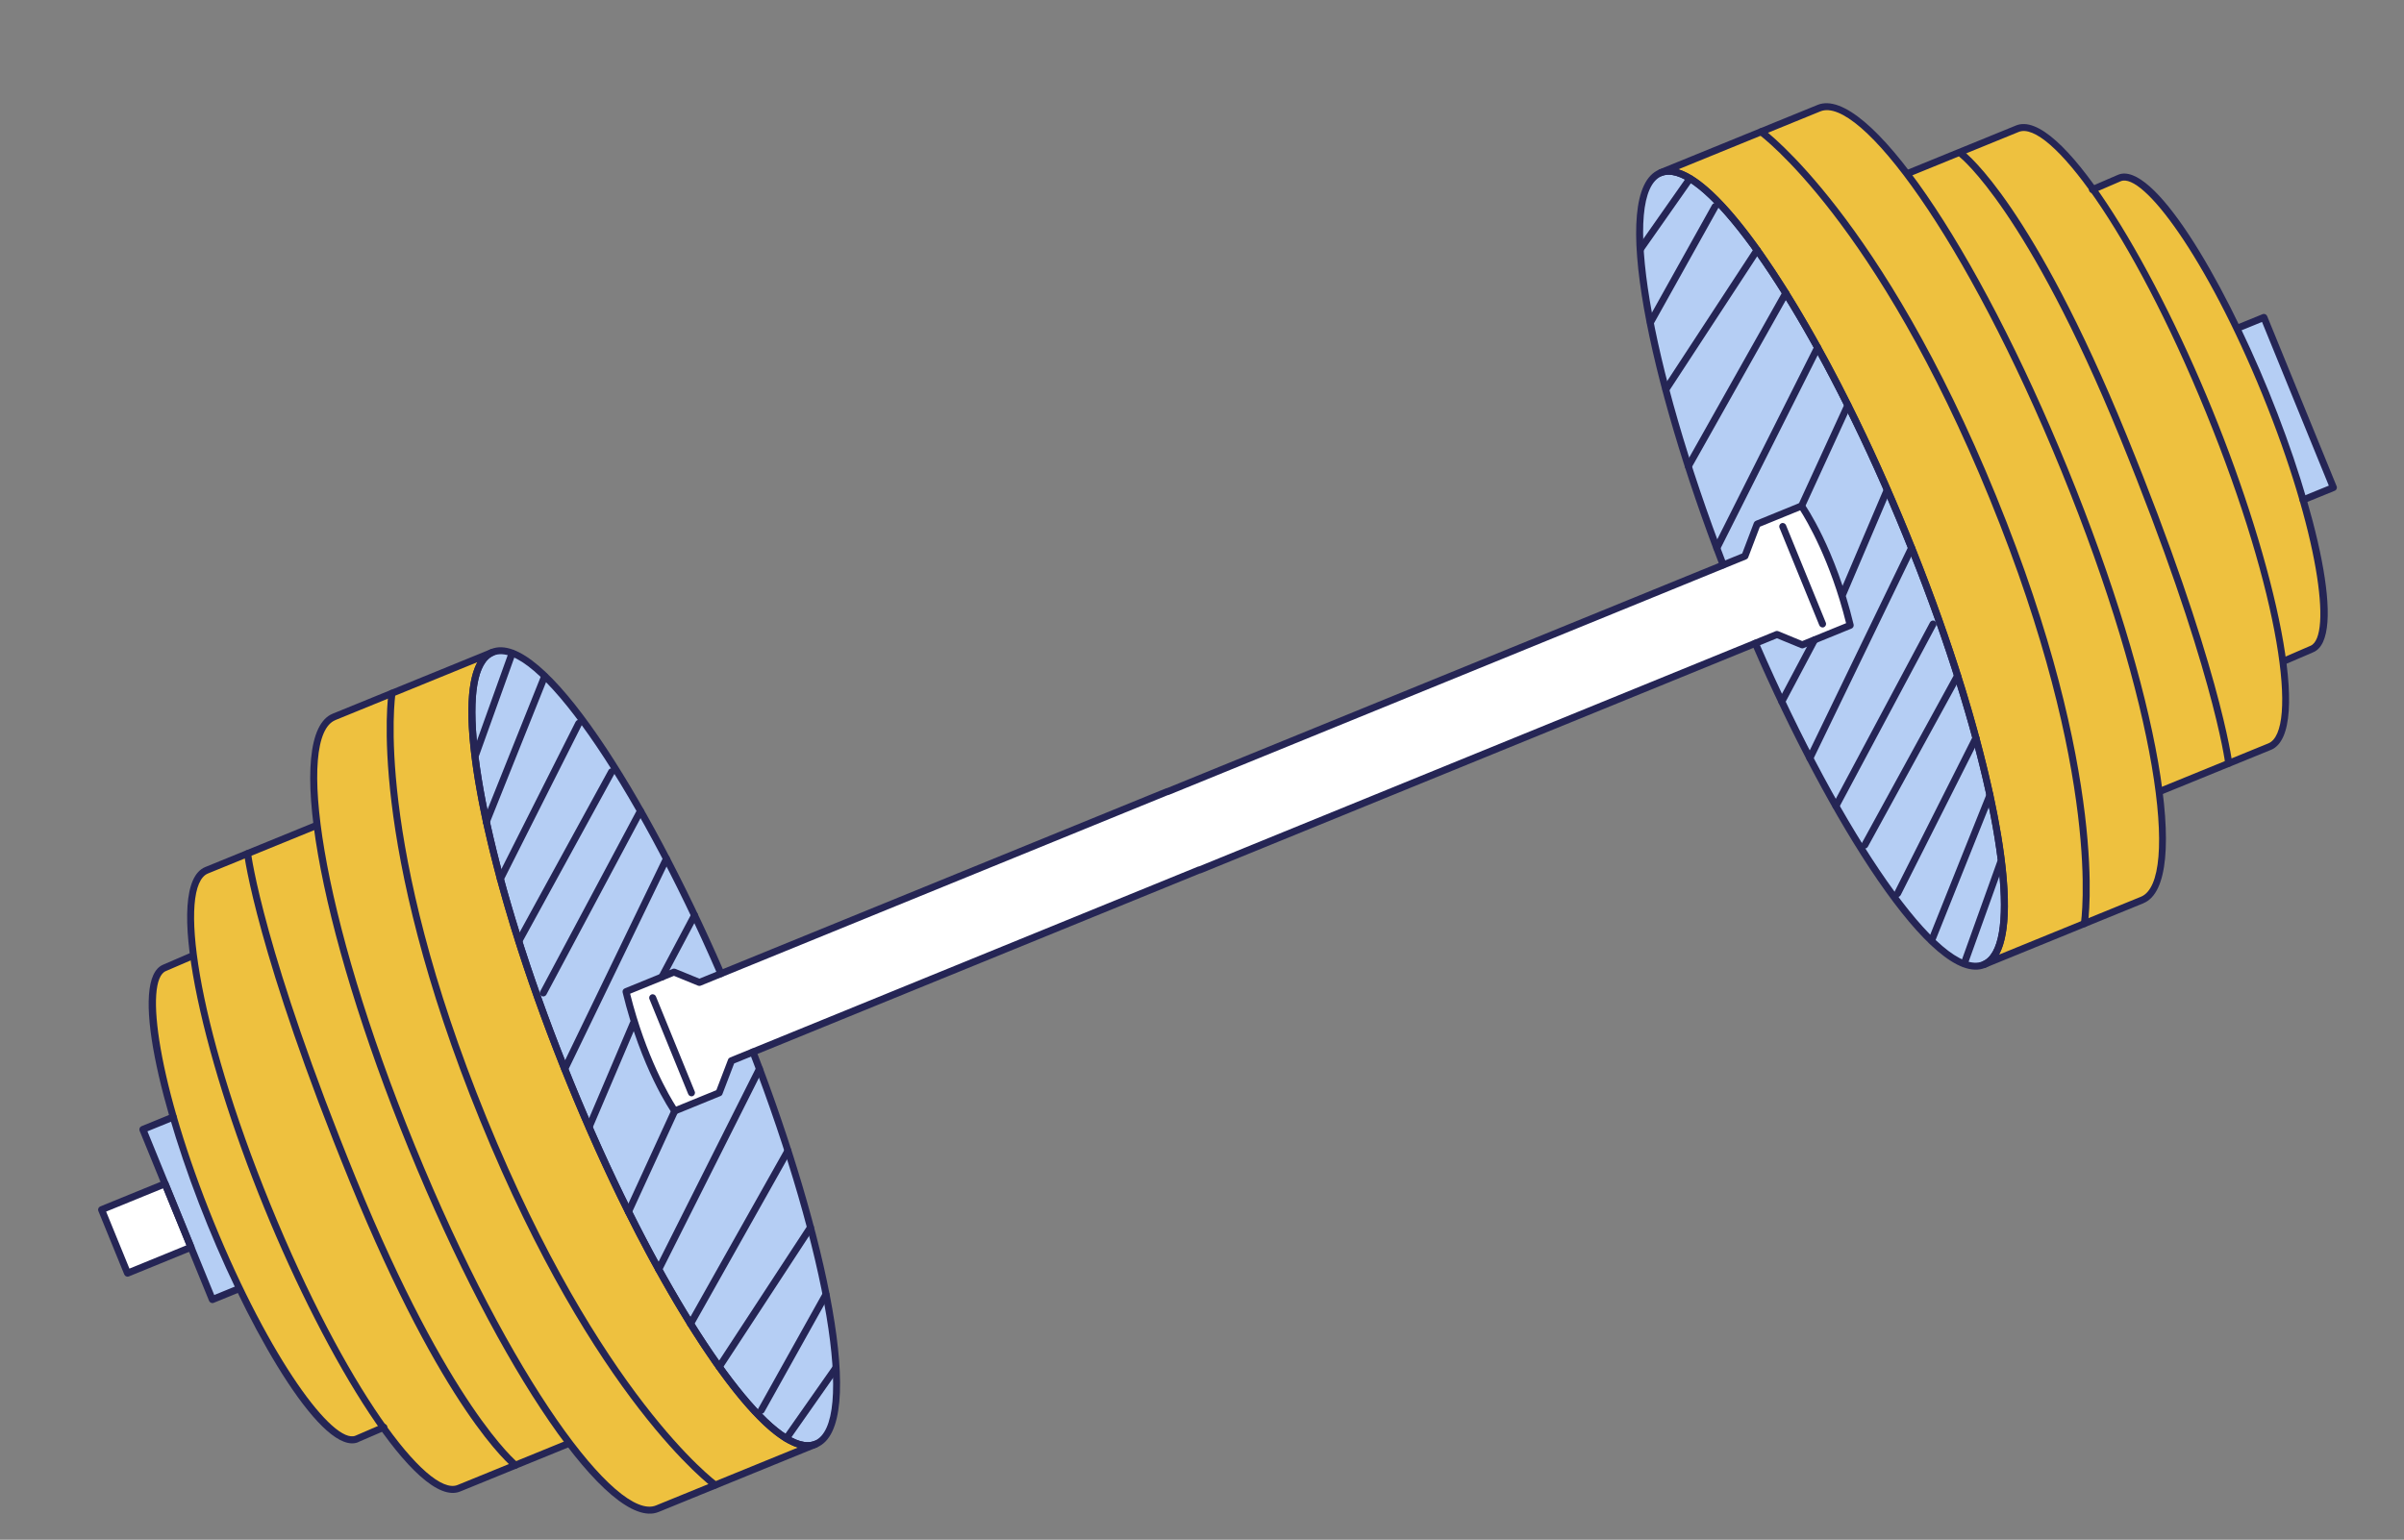 <?xml version="1.0" encoding="UTF-8"?><svg id="_分離模式" xmlns="http://www.w3.org/2000/svg" viewBox="0 0 520.3 333.35"><rect x="0" y="0" width="520.3" height="333.35" fill="#808080" stroke="none"/><defs><style>.cls-1{fill:#eec13f;}.cls-1,.cls-2,.cls-3,.cls-4{stroke-width:0px;}.cls-2{fill:#b5cef4;}.cls-3{fill:#fff;}.cls-4{fill:#252555;}</style></defs><path class="cls-2" d="m494.62,80.03l5.61,13.75,4.8,11.77-6.57,2.68c-2.08-7.13-4.81-14.99-8.13-23.13-2-4.91-4.1-9.61-6.21-13.98l.42-.19,5.45-2.23,4.63,11.34Z"/><path class="cls-1" d="m490.32,85.09c3.32,8.14,6.05,16.01,8.13,23.13,5.09,17.53,6.11,30.56,1.87,32.29l-5.83,2.53-.41.06c-1.81-13.55-7.4-33.14-15.98-54.16-8.09-19.83-17.19-36.89-25.08-47.96l5.68-2.47c4.93-2.01,15.44,11.85,25.41,32.59,2.11,4.37,4.2,9.07,6.21,13.98Z"/><path class="cls-1" d="m478.1,88.95c8.57,21.01,14.17,40.6,15.98,54.16,1.35,10.3.53,17.15-2.85,18.53l-23.64,9.65-.27.04c-2.26-17.4-9.45-42.59-20.48-69.62-11.02-27.01-23.5-50-34.03-64.02l.34-.25,23.49-9.59c3.64-1.49,9.55,3.6,16.39,13.14,7.89,11.07,16.99,28.12,25.08,47.96Z"/><path class="cls-1" d="m446.84,101.7c11.03,27.02,18.22,52.22,20.48,69.62,1.7,13.08.63,21.77-3.67,23.52l-34.29,13.99c4.16-1.7,5.3-9.81,3.85-22.12-.52-4.36-1.36-9.27-2.51-14.6v-.02c-.85-3.88-1.87-8.02-3.04-12.34h.02c-1.17-4.32-2.51-8.83-4-13.49-.19-.58-.36-1.16-.56-1.75-1.04-3.24-2.17-6.54-3.37-9.91-1.82-5.21-3.85-10.54-6.02-15.98-.38-.98-.77-1.95-1.18-2.94l-.46-1.14c-1.2-2.89-2.4-5.73-3.63-8.52-2.78-6.43-5.65-12.55-8.53-18.33-2.18-4.38-4.37-8.57-6.54-12.5-2.32-4.19-4.63-8.13-6.88-11.74-2.11-3.41-4.2-6.54-6.22-9.36-2.9-4.07-5.69-7.48-8.27-10.18-2.26-2.34-4.36-4.12-6.27-5.28-2.46-1.5-4.61-1.95-6.35-1.24l34.29-13.99c4.3-1.75,11.16,3.7,19.11,14.27,10.54,14.02,23.01,37.01,34.03,64.02Z"/><path class="cls-2" d="m412.09,114.56l.46,1.14c.4.99.8,1.96,1.18,2.94,2.17,5.43,4.2,10.77,6.02,15.98,1.2,3.37,2.33,6.67,3.37,9.91.2.59.37,1.18.56,1.75,1.49,4.66,2.83,9.17,4,13.49h-.02c1.17,4.32,2.19,8.46,3.03,12.34v.02c1.16,5.33,2,10.23,2.52,14.6,1.45,12.31.31,20.42-3.85,22.12-1.23.5-2.65.4-4.25-.21-2.09-.8-4.46-2.49-7.04-5.02-2.55-2.45-5.29-5.66-8.17-9.56-2.33-3.1-4.73-6.63-7.18-10.54-1.78-2.8-3.57-5.82-5.4-9.02-1.86-3.27-3.74-6.71-5.62-10.34-2.03-3.9-4.07-7.99-6.09-12.26-1.92-4.07-3.84-8.28-5.72-12.63l4.69-1.91,5.47,2.25,10.38-4.24c-.59-2.42-1.21-4.67-1.89-6.77-.86-2.7-1.74-5.13-2.63-7.29-3.11-7.62-6.02-11.77-6.02-11.77l-9.6,3.92-2.64,6.94-4.69,1.91c-.48-1.22-.93-2.45-1.4-3.65-2.26-6.07-4.33-12-6.16-17.71h.02c-1.88-5.8-3.5-11.37-4.89-16.64-1.35-5.13-2.47-10-3.34-14.5-1.16-6-1.87-11.37-2.12-15.93-.52-9.11.85-15.05,4.32-16.47,1.74-.71,3.88-.26,6.35,1.24,1.91,1.16,4.01,2.94,6.27,5.28,2.58,2.69,5.37,6.11,8.27,10.18,2.02,2.81,4.11,5.95,6.22,9.36,2.26,3.61,4.56,7.55,6.88,11.74,2.17,3.93,4.36,8.11,6.54,12.5,2.88,5.77,5.75,11.9,8.53,18.33,1.23,2.79,2.43,5.63,3.63,8.52Z"/><path class="cls-3" d="m398.56,128.6c.68,2.1,1.3,4.35,1.89,6.77l-10.38,4.24-5.47-2.25-124.98,51-.02-.04-101.3,41.34-2.66,6.94-9.6,3.92s-2.91-4.15-6.04-11.81c-.88-2.15-1.76-4.58-2.61-7.26-.65-2.09-1.3-4.35-1.89-6.77l10.38-4.24,5.49,2.25,101.3-41.34.02.04,124.98-51,2.64-6.94,9.6-3.92s4.79,6.83,8.65,19.06Z"/><path class="cls-2" d="m162.98,227.74c.48,1.22.93,2.45,1.39,3.68,2.28,6.06,4.35,11.99,6.18,17.7h-.02c1.88,5.8,3.5,11.37,4.88,16.62,1.36,5.15,2.47,10.01,3.33,14.52,1.17,6.02,1.88,11.39,2.13,15.95.49,9.1-.87,15.02-4.34,16.43-1.74.71-3.88.26-6.32-1.23h-.02c-1.91-1.15-4.02-2.95-6.28-5.29-2.58-2.69-5.37-6.11-8.27-10.18-2.02-2.81-4.1-5.93-6.2-9.32-2.27-3.63-4.57-7.57-6.9-11.78-2.17-3.93-4.36-8.11-6.54-12.5-2.88-5.77-5.74-11.88-8.52-18.31-1.23-2.81-2.46-5.66-3.65-8.57l-.45-1.1c-.4-.97-.79-1.94-1.16-2.9-2.17-5.43-4.2-10.77-6.04-15.99-1.18-3.37-2.31-6.68-3.36-9.94-.2-.59-.37-1.18-.56-1.75-1.49-4.66-2.8-9.16-3.97-13.48-1.17-4.31-2.19-8.45-3.03-12.34-1.16-5.34-2.02-10.22-2.52-14.61-1.47-12.3-.32-20.44,3.84-22.13,1.23-.5,2.65-.4,4.25.23,2.08.76,4.45,2.48,7.05,4.99,2.53,2.45,5.28,5.69,8.2,9.57,2.3,3.12,4.69,6.65,7.16,10.56,1.76,2.81,3.55,5.83,5.37,9.01,1.86,3.27,3.75,6.73,5.62,10.36,2.03,3.9,4.07,7.99,6.09,12.24,1.92,4.07,3.84,8.28,5.71,12.61l-4.67,1.91-5.49-2.25-10.38,4.24c.59,2.42,1.23,4.68,1.89,6.77.85,2.68,1.74,5.11,2.61,7.26,3.12,7.66,6.04,11.81,6.04,11.81l9.6-3.92,2.66-6.94,4.69-1.91Z"/><path class="cls-1" d="m176.54,312.64l-34.29,13.99c-4.31,1.76-11.16-3.7-19.11-14.25-10.54-14.02-23.02-37.03-34.04-64.04-11.03-27.02-18.22-52.22-20.48-69.62-1.72-13.07-.65-21.76,3.67-23.52l34.29-13.99c-4.16,1.7-5.31,9.84-3.84,22.13.51,4.39,1.36,9.27,2.52,14.61.84,3.88,1.86,8.02,3.03,12.34,1.17,4.31,2.48,8.81,3.97,13.48.19.58.36,1.16.56,1.75,1.05,3.26,2.18,6.56,3.36,9.94,1.85,5.22,3.87,10.56,6.04,15.99.37.96.77,1.93,1.16,2.9l.45,1.1c1.19,2.91,2.42,5.77,3.65,8.57,2.78,6.43,5.64,12.54,8.52,18.31,2.18,4.38,4.37,8.57,6.54,12.5,2.33,4.21,4.63,8.15,6.9,11.78,2.1,3.39,4.18,6.51,6.2,9.32,2.9,4.07,5.69,7.48,8.27,10.18,2.26,2.34,4.37,4.14,6.28,5.3h.02c2.44,1.48,4.58,1.93,6.32,1.23Z"/><path class="cls-1" d="m89.1,248.35c11.02,27.01,23.5,50.02,34.04,64.04l-.32.24-23.51,9.6c-3.62,1.48-9.55-3.6-16.39-13.14-7.89-11.07-17-28.14-25.09-47.97-8.57-20.99-14.16-40.56-15.97-54.14-1.36-10.32-.52-17.17,2.85-18.55l23.64-9.65.27-.04c2.26,17.4,9.45,42.59,20.48,69.62Z"/><path class="cls-1" d="m57.84,261.1c8.09,19.83,17.2,36.9,25.09,47.97l-5.69,2.45c-4.91,2-15.43-11.85-25.41-32.59-2.11-4.37-4.2-9.07-6.21-13.98-3.32-8.14-6.05-16.01-8.13-23.13-5.08-17.51-6.11-30.56-1.87-32.29l5.86-2.52.39-.05c1.81,13.57,7.4,33.14,15.97,54.14Z"/><path class="cls-2" d="m41.35,270.03l-5.61-13.75-4.81-11.78,6.56-2.68c2.08,7.13,4.81,14.99,8.13,23.13,2,4.91,4.1,9.61,6.21,13.98l-.42.19-5.43,2.22-4.62-11.32Z"/><rect class="cls-3" x="24.25" y="258.54" width="14.85" height="14.85" transform="translate(-98.14 31.68) rotate(-22.2)"/><path class="cls-4" d="m176.83,313.35c-9.99,4.08-28.59-24.75-41.49-50.66-4.37-8.75-8.62-18.19-12.64-28.04-4.02-9.85-7.58-19.57-10.59-28.88-8.92-27.55-15.8-61.17-5.81-65.25,11.22-4.58,33.87,31.74,50.44,69.97.17.38,0,.83-.39,1-.46.18-.83-.01-1-.39-18.37-42.39-39.67-72.77-48.48-69.18-7.2,2.94-4.45,29,6.68,63.38,2.99,9.27,6.54,18.95,10.55,28.77,4.01,9.82,8.24,19.22,12.6,27.94,16.09,32.34,32.36,52.88,39.56,49.94,8.88-3.62,2.73-40.49-13.99-83.93-.15-.39.04-.84.43-.98.39-.15.83.04.98.43,15.08,39.18,24.44,81.26,13.14,85.87Z"/><path class="cls-4" d="m176.83,313.35l-34.29,13.99c-10.58,4.32-34.36-30.25-54.13-78.7-19.78-48.46-26.98-89.81-16.4-94.13l34.29-13.99c.39-.16.83.03.99.41.16.39-.03.83-.41.99-7.2,2.94-4.45,29,6.68,63.38,2.99,9.27,6.54,18.95,10.55,28.77,4.01,9.82,8.24,19.22,12.6,27.94,16.09,32.34,32.36,52.88,39.56,49.94.39-.16.83.03.99.41.16.39-.03.83-.41.99Zm-104.25-157.44c-8.44,3.44-3.53,41.3,17.23,92.15,20.75,50.85,43.72,81.32,52.16,77.87l30.73-12.54c-10.43-3.15-26.08-28.05-37.36-50.72-4.37-8.75-8.62-18.19-12.64-28.04-4.02-9.85-7.58-19.57-10.59-28.88-7.8-24.1-14.04-52.84-8.8-62.39l-30.73,12.54Z"/><path class="cls-4" d="m123.1,313.32l-23.5,9.59c-9.32,3.8-28.91-28.29-42.46-61.52-13.56-33.23-22.02-69.87-12.71-73.68l23.64-9.65c.39-.16.83.03.99.41s-.03.83-.41.99l-23.64,9.65c-6.51,2.66-2.63,32.1,13.53,71.7,16.16,39.59,33.98,63.34,40.49,60.69l23.5-9.59c.39-.16.83.03.99.41.16.39-.03.83-.41.99Z"/><path class="cls-4" d="m77.54,312.23c-7.49,3.06-22.39-21.93-32.62-46.99-10.23-25.06-17.06-53.35-9.59-56.4l5.84-2.52c.33-.14.83.01.99.4.17.38-.01.83-.4.99l-5.85,2.52c-4.8,1.96-1.69,24.79,10.4,54.43,12.09,29.64,25.85,48.12,30.63,46.16l5.84-2.52c.33-.16.83.01.99.4.17.38-.01.83-.4.99l-5.85,2.52Z"/><path class="cls-4" d="m51.69,279.84l-5.44,2.22c-.39.16-.83-.03-.99-.41l-15.04-36.84c-.16-.39.03-.83.41-.99l6.57-2.68c.39-.16.83.03.99.41.16.39-.03.83-.41.99l-5.87,2.39,14.46,35.44,4.74-1.94c.39-.16.83.03.99.41.16.39-.03.83-.41.99Z"/><path class="cls-4" d="m41.63,270.73l-13.74,5.61c-.39.16-.83-.03-.99-.41l-5.61-13.75c-.16-.39.03-.83.41-.99l13.74-5.61c.39-.16.83.03.99.41l5.61,13.75c.16.39-.03.83-.41.99Zm-13.62,3.92l12.34-5.04-5.04-12.34-12.34,5.04,5.04,12.34Z"/><path class="cls-4" d="m103.27,164.01c-.17.07-.36.08-.54.01-.39-.14-.6-.57-.46-.97l7.85-21.87c.14-.39.58-.6.97-.46.39.14.6.57.46.97l-7.85,21.87c-.07.21-.23.37-.43.45Z"/><path class="cls-4" d="m105.54,178.66c-.18.07-.38.08-.57,0-.39-.15-.58-.6-.42-.98l12.62-31.52c.15-.39.6-.58.98-.42.39.15.58.6.42.98l-12.62,31.52c-.08.2-.23.34-.42.42Z"/><path class="cls-4" d="m108.57,191c-.2.08-.42.08-.63-.03-.37-.19-.52-.64-.33-1.02l16.97-33.69c.19-.37.64-.52,1.02-.33.37.19.52.64.33,1.02l-16.97,33.69c-.08.17-.23.29-.39.36Z"/><path class="cls-4" d="m112.56,204.48c-.2.08-.44.08-.65-.04-.37-.2-.5-.66-.3-1.03l20.09-36.68c.2-.37.66-.5,1.03-.3.37.2.5.66.3,1.03l-20.09,36.68c-.09.16-.22.27-.38.34Z"/><path class="cls-4" d="m117.87,215.67c-.2.08-.44.08-.64-.03-.37-.2-.51-.66-.31-1.02l21.03-39.42c.2-.37.65-.51,1.02-.31.37.2.51.66.31,1.02l-21.03,39.42c-.09.16-.22.28-.38.34Z"/><path class="cls-4" d="m122.51,232.15c-.19.08-.41.08-.62-.02-.38-.18-.53-.63-.35-1.01l22.02-45.54c.18-.38.63-.53,1.01-.35.38.18.53.63.35,1.01l-22.02,45.54c-.08.18-.23.3-.4.37Z"/><path class="cls-4" d="m143.52,212.23c-.2.08-.43.08-.64-.03-.37-.2-.51-.65-.31-1.02l7.09-13.37c.2-.37.65-.51,1.02-.31.37.2.51.65.31,1.02l-7.09,13.37c-.09.16-.22.28-.38.35Z"/><path class="cls-4" d="m127.77,244.74c-.18.07-.39.08-.58,0-.38-.16-.56-.61-.4-.99l9.57-22.48c.16-.38.61-.56.99-.4.38.16.56.61.4.99l-9.57,22.48c-.08.19-.23.33-.41.4Z"/><path class="cls-4" d="m136.3,263.05c-.19.08-.4.08-.6-.01-.38-.17-.55-.62-.37-1l10.02-21.83c.17-.38.62-.55,1-.37.38.17.55.62.37,1l-10.02,21.83c-.08.18-.23.32-.4.39Z"/><path class="cls-4" d="m142.84,275.54c-.2.08-.42.08-.63-.02-.37-.19-.52-.64-.34-1.02l21.82-43.42c.19-.37.64-.52,1.02-.34.37.19.52.64.34,1.02l-21.82,43.42c-.08.17-.23.29-.39.36Z"/><path class="cls-4" d="m149.73,287.32c-.21.08-.45.08-.66-.04-.36-.2-.49-.67-.29-1.03l21.1-37.5c.2-.37.67-.49,1.03-.29.36.2.49.67.29,1.03l-21.1,37.5c-.09.15-.22.27-.37.33Z"/><path class="cls-4" d="m155.94,296.64c-.22.09-.48.07-.7-.07-.35-.23-.45-.7-.22-1.05l19.76-30.2c.23-.35.7-.45,1.05-.22.35.23.45.7.22,1.05l-19.76,30.2c-.09.13-.21.23-.35.29Z"/><path class="cls-4" d="m165.04,306.04c-.21.08-.45.08-.65-.04-.37-.2-.5-.66-.29-1.03l14-25.09c.21-.36.66-.49,1.03-.29.37.2.5.66.29,1.03l-14,25.09c-.09.16-.22.27-.38.33Z"/><path class="cls-4" d="m170.49,312.11c-.23.09-.5.07-.72-.08-.34-.24-.42-.71-.19-1.05l10.68-15.23c.24-.35.71-.42,1.05-.19.34.24.42.71.19,1.05l-10.68,15.23c-.09.12-.2.21-.33.27Z"/><path class="cls-4" d="m155.09,322.22c-.23.09-.51.07-.73-.09-.25-.18-25.72-18.94-50.43-79.5-24.71-60.56-19.88-92.35-19.83-92.67.07-.41.46-.69.87-.62.41.07.69.46.62.87-.05.31-4.79,31.75,19.74,91.85,24.52,60.09,49.66,78.66,49.91,78.84.34.24.42.72.17,1.05-.09.12-.2.21-.33.26Z"/><path class="cls-4" d="m111.84,317.92c-.24.1-.53.07-.75-.11-.61-.48-15.14-12.34-35.37-61.93-20.2-49.49-22.86-70.78-22.88-70.99-.05-.42.25-.79.66-.84.41-.05.79.25.84.66.02.21,2.68,21.34,22.78,70.59,20.04,49.1,34.76,61.2,34.91,61.31.33.26.38.74.12,1.06-.08.11-.19.18-.31.23Z"/><path class="cls-4" d="m429.65,209.54c-11.22,4.58-33.87-31.74-50.44-69.97-.17-.38,0-.83.39-1,.47-.16.83,0,1,.39,18.37,42.39,39.67,72.77,48.48,69.18,7.2-2.94,4.45-29-6.68-63.38-2.99-9.27-6.54-18.95-10.55-28.77-4.01-9.82-8.24-19.22-12.6-27.94-16.09-32.34-32.36-52.88-39.57-49.94-8.88,3.62-2.73,40.49,13.98,83.93.15.39-.05.78-.43.98-.39.15-.83-.04-.98-.43-15.08-39.18-24.44-81.26-13.14-85.87,9.99-4.08,28.59,24.75,41.49,50.67,4.37,8.75,8.62,18.19,12.64,28.04,4.02,9.85,7.58,19.57,10.59,28.88,8.92,27.55,15.8,61.17,5.81,65.25Z"/><path class="cls-4" d="m463.94,195.54l-34.29,13.99c-.39.16-.83-.03-.99-.41-.16-.39.03-.83.41-.99,7.2-2.94,4.45-29-6.68-63.38-2.99-9.27-6.54-18.95-10.55-28.77-4.01-9.82-8.24-19.22-12.6-27.94-16.09-32.34-32.36-52.88-39.57-49.94-.39.16-.83-.03-.99-.41-.16-.39.03-.83.41-.99l34.29-13.99c10.58-4.32,34.36,30.25,54.13,78.7,19.78,48.46,26.98,89.81,16.4,94.13Zm-31.3,11.14l30.73-12.54c8.44-3.44,3.53-41.29-17.22-92.15-20.75-50.85-43.72-81.32-52.16-77.88l-30.73,12.54c10.43,3.15,26.08,28.05,37.36,50.72,4.37,8.75,8.62,18.19,12.64,28.04,4.02,9.85,7.58,19.57,10.59,28.88,7.8,24.1,14.04,52.84,8.8,62.39Z"/><path class="cls-4" d="m491.52,162.34l-23.64,9.65c-.39.16-.83-.03-.99-.41-.16-.39.03-.83.41-.99l23.64-9.65c6.51-2.66,2.63-32.1-13.53-71.7-16.16-39.59-33.98-63.34-40.49-60.68l-23.5,9.59c-.39.16-.83-.03-.99-.41-.16-.39.03-.83.41-.99l23.5-9.59c9.32-3.8,28.91,28.29,42.46,61.51,13.56,33.23,22.02,69.87,12.7,73.68Z"/><path class="cls-4" d="m494.77,143.74c-.38.16-.82-.02-.98-.4-.17-.38.01-.83.4-.99l5.85-2.53c4.8-1.96,1.69-24.79-10.4-54.43-12.09-29.64-25.85-48.12-30.63-46.16l-5.84,2.52c-.43.13-.83-.01-.99-.4-.17-.38.01-.83.4-.99l5.85-2.53c7.49-3.06,22.39,21.93,32.62,46.99,10.23,25.06,17.06,53.35,9.59,56.4l-5.84,2.52s0,0-.01,0Z"/><path class="cls-4" d="m505.31,106.25l-6.57,2.68c-.39.16-.83-.03-.99-.41-.16-.39.03-.83.41-.99l5.87-2.39-14.46-35.44-4.74,1.94c-.39.16-.83-.03-.99-.41-.16-.39.03-.83.41-.99l5.44-2.22c.39-.16.83.03.99.41l15.04,36.84c.16.39-.03.83-.41.99Z"/><path class="cls-4" d="m155.92,237.3l-9.6,3.92c-.33.13-.7.02-.91-.27-.27-.39-6.67-9.66-10.65-26.08-.09-.36.1-.74.45-.88l10.38-4.24c.18-.07.39-.07.57,0l5.21,2.13,101.01-41.22c.08-.03.16-.05.24-.05l124.45-50.79,2.52-6.63c.08-.2.23-.35.42-.43l9.6-3.92c.33-.13.7-.02.91.27.27.39,6.7,9.67,10.66,26.09.09.36-.1.74-.45.88l-10.38,4.24c-.18.08-.39.07-.57,0l-5.19-2.14-124.69,50.89c-.08.03-.16.05-.24.05l-100.77,41.12-2.54,6.64c-.07.2-.23.35-.42.43Zm-9.6,2.28l8.72-3.56,2.54-6.64c.07-.2.23-.35.42-.43l101.3-41.34c.08-.03.16-.05.24-.05l124.76-50.91c.18-.08.39-.08.57,0l5.19,2.14,9.49-3.87c-3.39-13.65-8.59-22.33-9.94-24.44l-8.72,3.56-2.52,6.63c-.07.2-.23.35-.42.43l-124.98,51c-.08.03-.16.05-.24.05l-101.08,41.25c-.18.07-.39.07-.57,0l-5.21-2.13-9.49,3.87c3.41,13.66,8.59,22.33,9.94,24.44Z"/><path class="cls-4" d="m425.41,209.31c-.17.07-.36.08-.54.01-.39-.14-.6-.57-.46-.97l7.85-21.87c.14-.39.58-.6.97-.46.39.14.6.57.46.97l-7.85,21.87c-.07.21-.23.37-.43.45Z"/><path class="cls-4" d="m418.36,204.32c-.18.07-.38.08-.57,0-.39-.15-.58-.6-.42-.98l12.62-31.52c.15-.39.6-.58.98-.42.39.15.58.6.42.98l-12.62,31.52c-.08.2-.23.34-.42.42Z"/><path class="cls-4" d="m410.98,194.15c-.2.08-.42.08-.63-.03-.37-.19-.52-.64-.33-1.02l16.97-33.69c.19-.37.64-.52,1.02-.33.37.19.52.64.33,1.02l-16.97,33.69c-.09.17-.23.29-.39.36Z"/><path class="cls-4" d="m403.88,183.66c-.2.08-.44.08-.65-.04-.37-.2-.5-.66-.3-1.03l20.09-36.68c.2-.37.66-.5,1.03-.3.37.2.5.66.3,1.03l-20.09,36.68c-.09.16-.22.27-.38.34Z"/><path class="cls-4" d="m397.63,175.2c-.2.08-.44.08-.64-.03-.37-.2-.51-.66-.31-1.02l21.03-39.41c.2-.37.65-.51,1.02-.31.37.2.51.66.31,1.02l-21.03,39.41c-.09.16-.22.28-.38.34Z"/><path class="cls-4" d="m392,164.85c-.19.08-.41.08-.62-.02-.38-.18-.53-.63-.35-1.01l22.02-45.54c.18-.38.63-.53,1.01-.35.38.18.53.63.35,1.01l-22.02,45.54c-.08.18-.23.3-.4.37Z"/><path class="cls-4" d="m385.92,152.59c-.2.08-.43.08-.64-.03-.37-.2-.51-.65-.31-1.02l7.09-13.37c.2-.37.65-.51,1.02-.31.37.2.51.65.31,1.02l-7.09,13.37c-.09.16-.22.28-.38.35Z"/><path class="cls-4" d="m399.18,129.2c-.18.07-.39.08-.58,0-.38-.16-.56-.61-.4-.99l9.57-22.48c.16-.39.61-.56.99-.4.38.16.56.61.4.99l-9.57,22.48c-.08.19-.23.33-.41.4Z"/><path class="cls-4" d="m390.2,110.24c-.19.08-.4.08-.6-.01-.38-.17-.55-.62-.37-1l10.02-21.83c.17-.38.62-.55,1-.37.38.17.55.62.37,1l-10.02,21.83c-.08.18-.23.32-.4.39Z"/><path class="cls-4" d="m371.87,119.34c-.2.08-.42.08-.63-.02-.37-.19-.52-.64-.34-1.02l21.82-43.42c.19-.37.64-.52,1.02-.34.37.19.52.64.34,1.02l-21.82,43.42c-.08.17-.23.29-.39.36Z"/><path class="cls-4" d="m365.7,101.64c-.21.08-.45.08-.66-.04-.36-.2-.49-.67-.29-1.03l21.1-37.5c.2-.36.67-.49,1.03-.29.36.2.49.67.29,1.03l-21.1,37.5c-.09.15-.22.27-.37.33Z"/><path class="cls-4" d="m360.83,85.02c-.22.09-.48.07-.7-.07-.35-.23-.45-.7-.22-1.05l19.76-30.2c.23-.35.7-.45,1.05-.22.35.23.45.7.22,1.05l-19.76,30.2c-.09.13-.21.23-.35.29Z"/><path class="cls-4" d="m357.49,70.5c-.21.08-.45.08-.65-.04-.37-.2-.5-.66-.29-1.03l14-25.09c.2-.36.66-.49,1.03-.29.37.2.5.66.29,1.03l-14,25.09c-.09.16-.22.27-.38.33Z"/><path class="cls-4" d="m355.36,54.58c-.23.09-.5.07-.72-.08-.34-.24-.42-.71-.19-1.05l10.68-15.23c.24-.34.71-.42,1.05-.19.34.24.42.71.19,1.05l-10.68,15.23c-.09.12-.2.21-.33.27Z"/><path class="cls-4" d="m451.4,200.66c-.12.05-.27.07-.41.05-.41-.07-.69-.46-.62-.87.05-.31,4.79-31.75-19.74-91.85-24.55-60.16-49.66-78.66-49.91-78.84-.34-.24-.42-.72-.17-1.06.25-.34.72-.42,1.06-.17.25.18,25.72,18.94,50.43,79.5,24.71,60.56,19.88,92.35,19.83,92.67-.04.27-.23.48-.46.58Z"/><path class="cls-4" d="m482.65,165.95c-.06.03-.13.04-.2.05-.42.05-.79-.25-.84-.66-.02-.21-2.68-21.34-22.78-70.6-20.03-49.08-34.51-60.59-34.65-60.7-.33-.25-.39-.73-.14-1.06.25-.33.73-.4,1.06-.14.6.46,14.9,11.74,35.14,61.33,20.2,49.49,22.86,70.78,22.88,70.99.04.34-.16.66-.46.79Z"/><path class="cls-4" d="m149.95,237.3c-.39.16-.83-.03-.99-.41l-8.4-20.59c-.16-.39.03-.83.41-.99.39-.16.83.03.99.41l8.4,20.59c.16.39-.03.83-.41.99Z"/><path class="cls-4" d="m394.75,135.79c-.39.16-.83-.03-.99-.41l-8.62-21.11c-.16-.39.03-.83.41-.99.39-.16.83.03.99.41l8.62,21.11c.16.39-.03.83-.41.99Z"/></svg>